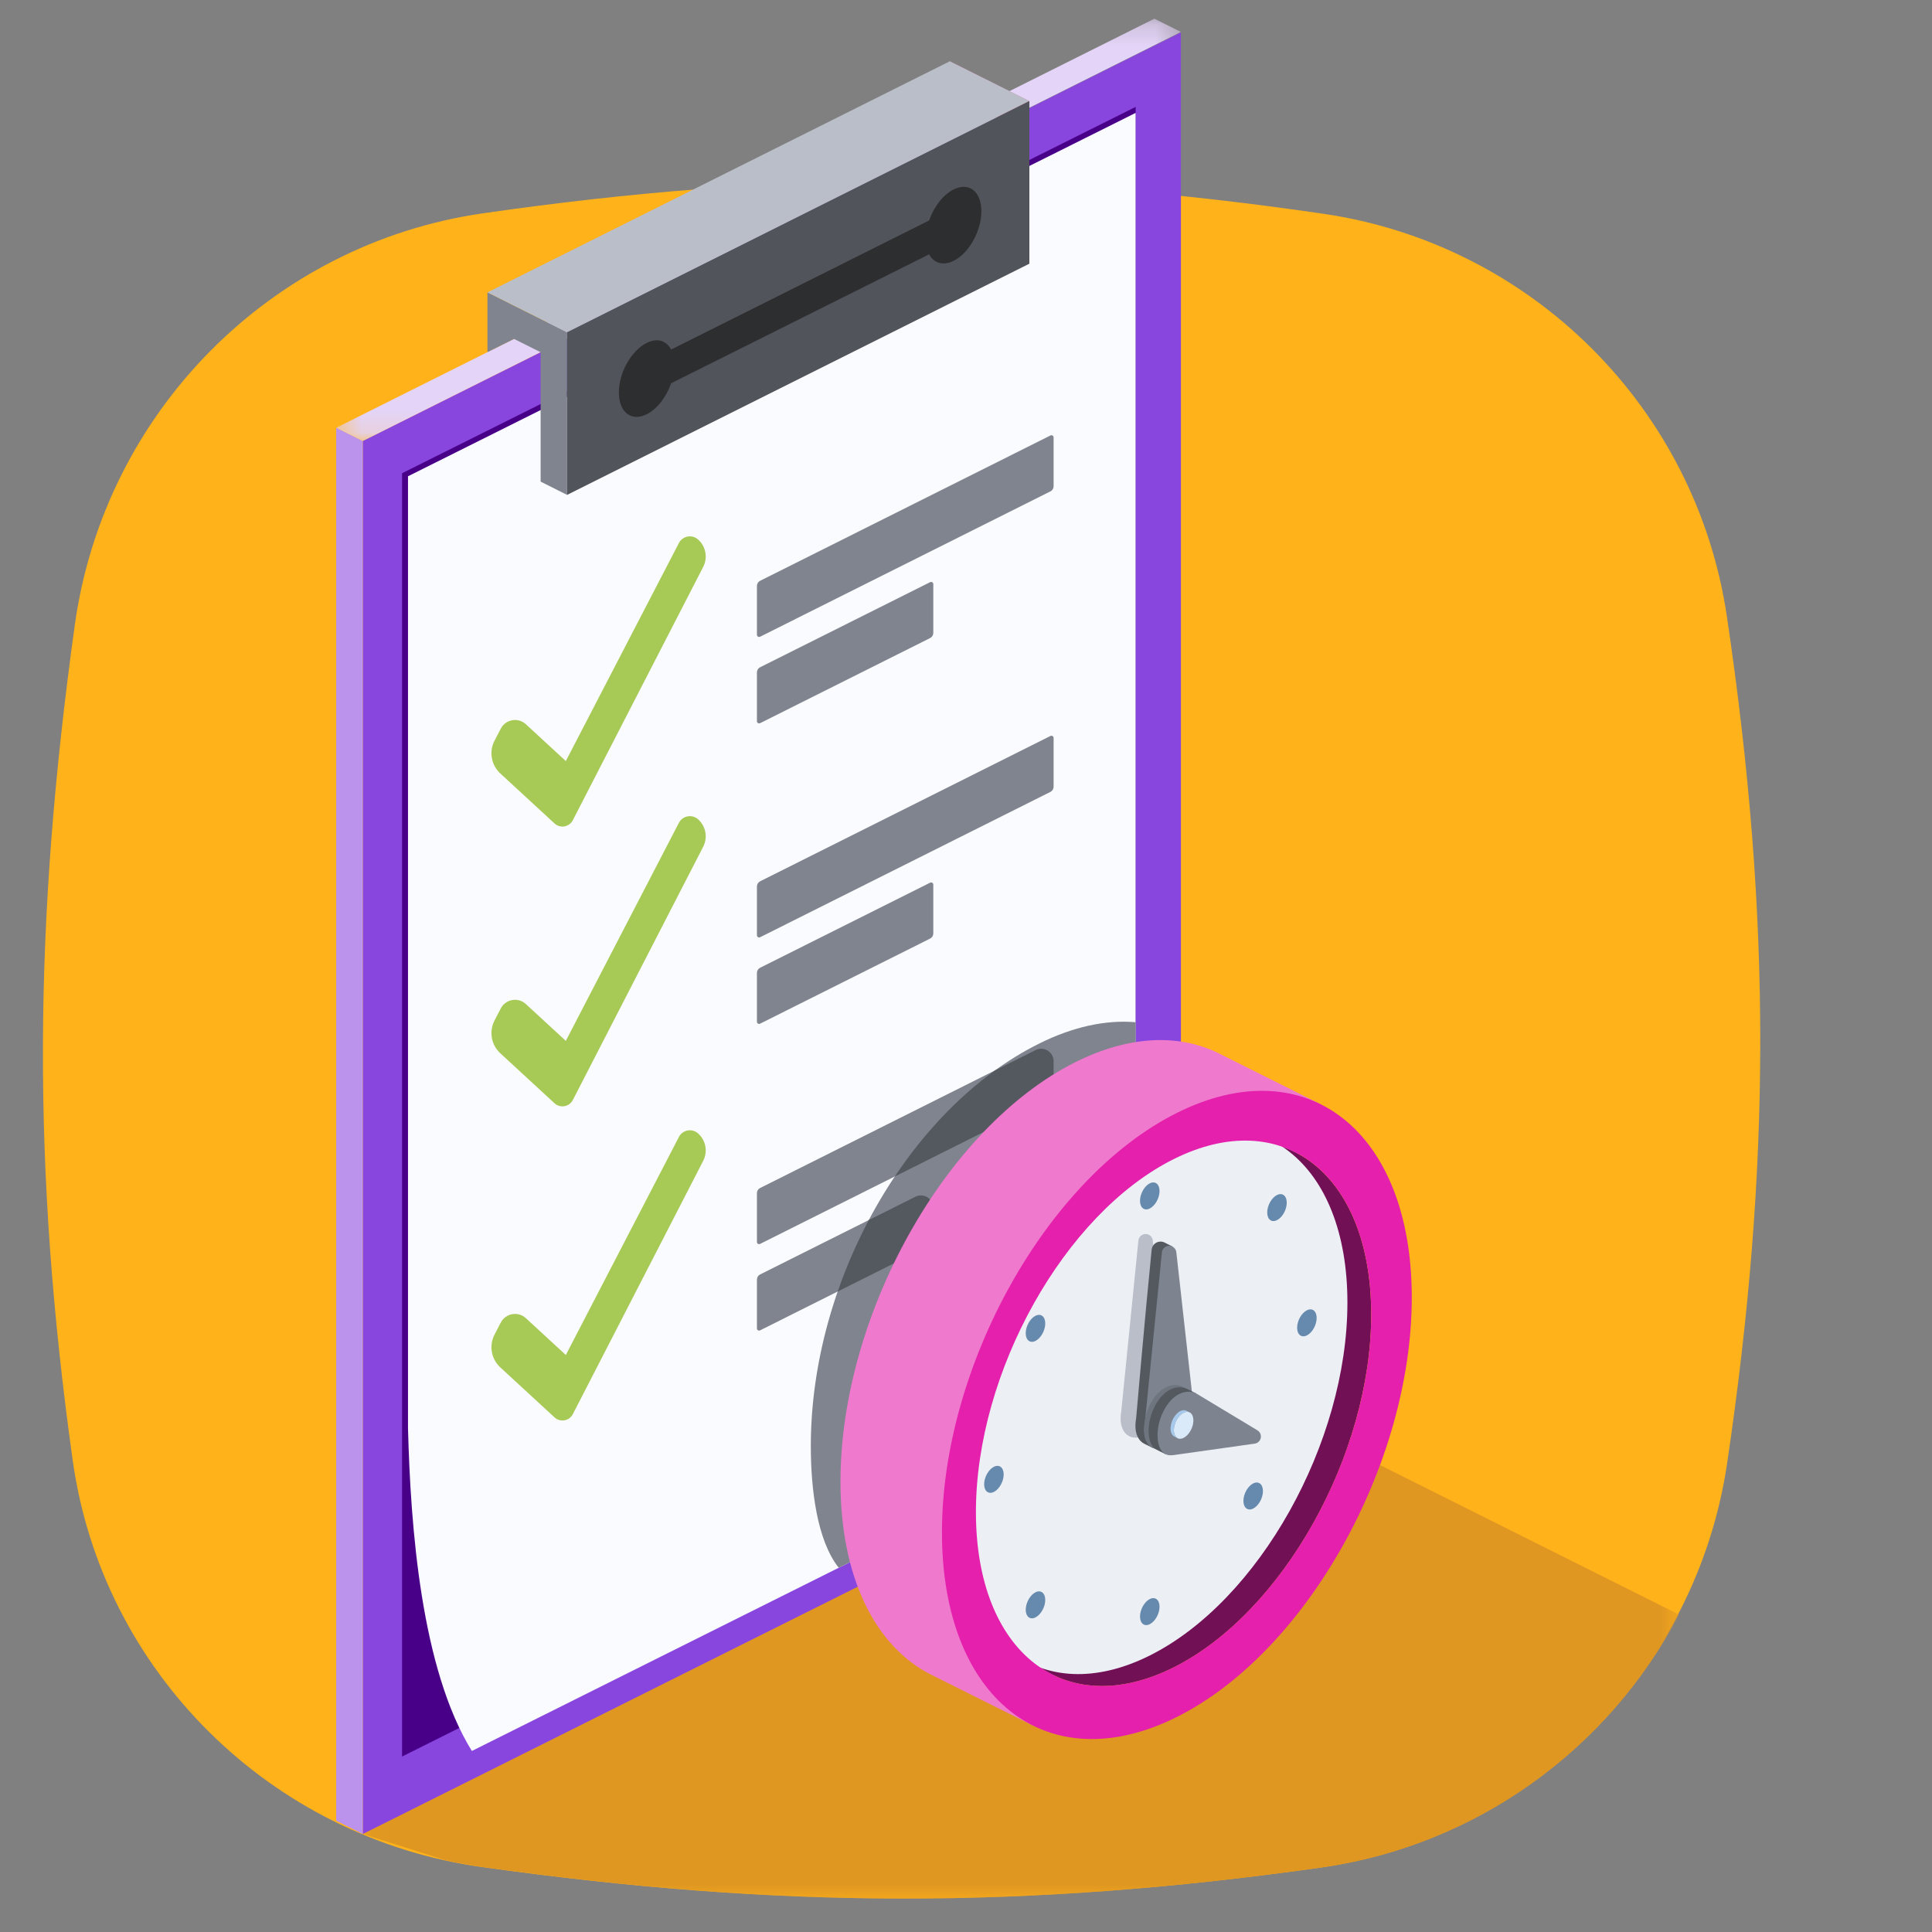 <?xml version="1.0" encoding="UTF-8"?>
<svg width="90px" height="90px" viewBox="0 0 90 90" version="1.1" xmlns="http://www.w3.org/2000/svg" xmlns:xlink="http://www.w3.org/1999/xlink">
    <rect x="0" y="0" width="90" height="90" fill="#808080" stroke="none"/>
    <title>beneficios/gestion</title>
    <defs>
        <polygon id="path-1" points="0.083 0.203 61.398 0.203 61.398 28.148 0.083 28.148"></polygon>
        <polygon id="path-3" points="0.328 0.206 39.678 0.206 39.678 19.881 0.328 19.881"></polygon>
    </defs>
    <g id="beneficios/gestion" stroke="none" stroke-width="1" fill="none" fill-rule="evenodd">
        <g id="Group-79" transform="translate(2, 0.5)">
            <path d="M1.484,28.618 C2.859,18.716 10.613,10.858 20.509,9.435 C34.403,7.438 45.856,7.443 59.65,9.459 C69.353,10.877 77.007,18.51 78.444,28.21 C80.543,42.363 80.49,53.911 78.457,67.66 C77.011,77.441 69.266,85.126 59.476,86.503 C45.686,88.443 34.32,88.411 20.446,86.473 C10.586,85.096 2.76,77.373 1.384,67.512 C-0.525,53.838 -0.429,42.402 1.484,28.618" id="Fill-1" fill="#FFB219"></path>
            <g id="Group-5" transform="translate(14.815, 59.794)">
                <mask id="mask-2" fill="white">
                    <use xlink:href="#path-1"></use>
                </mask>
                <g id="Clip-4"></g>
                <path d="M44.71,26.709 C51.985,25.685 58.128,21.178 61.398,14.917 L31.971,0.203 L0.083,25.142 L3.948,26.366 C4.518,26.491 5.095,26.597 5.68,26.679 C19.553,28.617 30.92,28.649 44.71,26.709" id="Fill-3" fill="#E09722" mask="url(#mask-2)"></path>
            </g>
            <polygon id="Fill-6" fill="#8946DF" points="53.012 1.009 14.898 20.044 14.898 84.936 53.012 65.893"></polygon>
            <polygon id="Fill-8" fill="#480089" points="50.903 4.479 16.73 21.545 16.73 81.326 50.903 64.253"></polygon>
            <path d="M50.902,4.759 L17.006,21.687 L17.006,66.036 C17.127,70.646 17.616,77.243 19.981,81.067 L53.877,64.14 C51.313,59.178 50.811,53.786 50.902,49.089 L50.902,4.759 Z" id="Fill-10" fill="#FAFBFE"></path>
            <path d="M37.071,72.532 C36.062,71.259 35.771,68.883 35.771,66.862 C35.771,59.097 40.345,51.144 46.385,48.125 C47.995,47.319 49.524,47.003 50.902,47.119 L50.902,49.089 C50.811,53.786 51.313,59.178 53.877,64.14 L37.071,72.532 Z" id="Fill-12" fill="#7F848E"></path>
            <path d="M47.081,19.877 C47.081,19.841 47.063,19.809 47.033,19.79 C47.003,19.772 46.965,19.77 46.934,19.786 C45.546,20.48 34.798,25.861 33.408,26.556 C33.318,26.602 33.261,26.695 33.261,26.796 L33.261,29.07 C33.261,29.105 33.279,29.138 33.309,29.157 C33.339,29.175 33.376,29.177 33.408,29.161 C34.795,28.466 45.543,23.086 46.933,22.39 C47.024,22.345 47.081,22.252 47.081,22.151 L47.081,19.877 Z M41.477,26.71 C41.477,26.675 41.458,26.642 41.428,26.623 C41.398,26.605 41.361,26.603 41.33,26.619 C40.319,27.125 34.421,30.077 33.408,30.584 C33.318,30.629 33.261,30.722 33.261,30.823 L33.261,33.097 C33.261,33.133 33.279,33.165 33.309,33.184 C33.339,33.202 33.376,33.204 33.408,33.188 C34.418,32.682 40.316,29.73 41.329,29.223 C41.42,29.178 41.477,29.085 41.477,28.984 L41.477,26.71 Z M47.081,33.875 C47.081,33.84 47.063,33.807 47.033,33.789 C47.003,33.77 46.965,33.769 46.934,33.784 C45.546,34.479 34.798,39.859 33.408,40.555 C33.318,40.601 33.261,40.693 33.261,40.795 L33.261,43.069 C33.261,43.104 33.279,43.137 33.309,43.155 C33.339,43.174 33.376,43.175 33.408,43.16 C34.795,42.465 45.543,37.084 46.933,36.389 C47.024,36.343 47.081,36.251 47.081,36.149 L47.081,33.875 Z M41.477,40.709 C41.477,40.673 41.458,40.641 41.428,40.622 C41.398,40.603 41.361,40.602 41.33,40.618 C40.319,41.123 34.421,44.075 33.408,44.582 C33.318,44.628 33.261,44.721 33.261,44.822 L33.261,47.096 C33.261,47.131 33.279,47.164 33.309,47.182 C33.339,47.201 33.376,47.203 33.408,47.187 C34.418,46.681 40.316,43.729 41.329,43.222 C41.42,43.176 41.477,43.084 41.477,42.982 L41.477,40.709 Z M47.081,48.162 C47.081,48.126 47.063,48.094 47.033,48.075 C47.003,48.057 46.965,48.055 46.934,48.071 C45.546,48.765 34.798,54.146 33.408,54.842 C33.318,54.887 33.261,54.98 33.261,55.081 L33.261,57.355 C33.261,57.391 33.279,57.423 33.309,57.442 C33.339,57.461 33.376,57.462 33.408,57.446 C34.795,56.752 45.543,51.371 46.933,50.675 C47.024,50.63 47.081,50.537 47.081,50.436 L47.081,48.162 Z M41.477,54.995 C41.477,54.96 41.458,54.927 41.428,54.909 C41.398,54.89 41.361,54.888 41.33,54.904 C40.319,55.41 34.421,58.362 33.408,58.869 C33.318,58.914 33.261,59.007 33.261,59.108 L33.261,61.382 C33.261,61.418 33.279,61.451 33.309,61.469 C33.339,61.488 33.376,61.489 33.408,61.473 C34.418,60.968 40.316,58.015 41.329,57.508 C41.42,57.463 41.477,57.37 41.477,57.269 L41.477,54.995 Z" id="Fill-14" fill="#7F848E"></path>
            <path d="M44.351,49.364 L46.244,48.416 C46.424,48.326 46.636,48.336 46.807,48.441 C46.977,48.546 47.081,48.732 47.081,48.932 L47.081,49.662 C47.081,50.237 46.756,50.764 46.241,51.022 L39.683,54.305 C40.999,52.339 42.586,50.64 44.351,49.364 M38.472,56.335 L40.641,55.249 C40.82,55.159 41.032,55.169 41.203,55.274 C41.373,55.379 41.477,55.565 41.477,55.766 L41.477,56.495 C41.477,57.071 41.152,57.597 40.637,57.855 L37.023,59.664 C37.422,58.513 37.909,57.397 38.472,56.335" id="Fill-16" fill="#545960"></path>
            <polygon id="Fill-18" fill="#BB92EC" points="13.661 84.317 14.897 84.934 14.897 20.045 13.661 19.428"></polygon>
            <g id="Group-22" transform="translate(13.333, 0.164)">
                <mask id="mask-4" fill="white">
                    <use xlink:href="#path-3"></use>
                </mask>
                <g id="Clip-21"></g>
                <polygon id="Fill-20" fill="#E4D4F8" mask="url(#mask-4)" points="39.678 0.823 38.442 0.206 0.328 19.264 1.564 19.881"></polygon>
            </g>
            <polygon id="Fill-23" fill="#7F848E" points="20.708 15.903 20.708 13.12 24.416 14.977 24.416 22.554 23.184 21.935 23.184 15.908 21.946 15.289"></polygon>
            <polygon id="Fill-25" fill="#EE7AA6" points="42.24 5.134 42.24 2.352 45.948 4.208 45.948 11.786 44.71 11.167 44.71 5.14 43.478 4.521"></polygon>
            <polygon id="Fill-27" fill="#B9BEC8" points="42.244 2.355 20.708 13.12 24.416 14.977 45.952 4.206"></polygon>
            <polygon id="Fill-29" fill="#51545B" points="24.416 22.554 45.952 11.784 45.952 4.206 24.416 14.977"></polygon>
            <path d="M41.282,9.771 C41.5,9.137 41.932,8.57 42.426,8.325 C43.139,7.966 43.716,8.424 43.716,9.339 C43.716,10.26 43.139,11.295 42.426,11.649 C41.932,11.898 41.5,11.758 41.282,11.347 L29.263,17.354 C29.045,17.988 28.613,18.555 28.124,18.799 C27.407,19.158 26.829,18.7 26.829,17.785 C26.829,16.865 27.407,15.83 28.124,15.476 C28.613,15.226 29.045,15.367 29.263,15.783 L41.282,9.771 Z" id="Fill-31" fill="#2D2E2F"></path>
            <path d="M24.358,34.954 C24.358,34.954 28.383,27.191 29.626,24.796 C29.71,24.633 29.867,24.52 30.048,24.492 C30.229,24.464 30.412,24.523 30.542,24.653 C30.549,24.66 30.556,24.667 30.563,24.674 C30.89,24.999 30.969,25.498 30.758,25.908 C29.582,28.194 25.818,35.506 24.684,37.709 C24.606,37.86 24.463,37.966 24.296,37.996 C24.129,38.025 23.958,37.975 23.833,37.86 C23.175,37.253 22.043,36.21 21.306,35.53 C20.882,35.139 20.772,34.514 21.038,34.002 C21.133,33.819 21.233,33.625 21.329,33.442 C21.436,33.236 21.633,33.091 21.862,33.051 C22.09,33.011 22.325,33.08 22.496,33.237 C23.259,33.941 24.358,34.954 24.358,34.954" id="Fill-33" fill="#A7C955"></path>
            <path d="M24.358,47.988 C24.358,47.988 28.383,40.226 29.626,37.83 C29.71,37.668 29.867,37.555 30.048,37.527 C30.229,37.499 30.412,37.558 30.542,37.687 C30.549,37.694 30.556,37.701 30.563,37.708 C30.89,38.033 30.969,38.533 30.758,38.943 C29.582,41.229 25.818,48.54 24.684,50.744 C24.606,50.895 24.463,51 24.296,51.03 C24.129,51.06 23.958,51.01 23.833,50.895 C23.175,50.288 22.043,49.245 21.306,48.565 C20.882,48.174 20.772,47.548 21.038,47.037 C21.133,46.853 21.233,46.66 21.329,46.476 C21.436,46.27 21.633,46.126 21.862,46.086 C22.09,46.045 22.325,46.114 22.496,46.272 C23.259,46.976 24.358,47.988 24.358,47.988" id="Fill-35" fill="#A7C955"></path>
            <path d="M24.358,62.621 C24.358,62.621 28.383,54.859 29.626,52.464 C29.71,52.301 29.867,52.188 30.048,52.16 C30.229,52.132 30.412,52.191 30.542,52.32 C30.549,52.327 30.556,52.334 30.563,52.341 C30.89,52.667 30.969,53.166 30.758,53.576 C29.582,55.862 25.818,63.174 24.684,65.377 C24.606,65.528 24.463,65.634 24.296,65.663 C24.129,65.693 23.958,65.643 23.833,65.528 C23.175,64.921 22.043,63.878 21.306,63.198 C20.882,62.807 20.772,62.181 21.038,61.67 C21.133,61.487 21.233,61.293 21.329,61.11 C21.436,60.903 21.633,60.759 21.862,60.719 C22.09,60.679 22.325,60.747 22.496,60.905 C23.259,61.609 24.358,62.621 24.358,62.621" id="Fill-37" fill="#A7C955"></path>
            <path d="M41.373,77.511 C38.804,76.22 37.152,73.03 37.152,68.521 C37.152,60.755 42.055,52 48.094,48.98 C50.6,47.727 52.91,47.657 54.756,48.558 L54.758,48.559 C54.789,48.575 54.821,48.591 54.852,48.607 L59.518,50.94 L58.437,53.274 C58.826,54.522 59.038,55.965 59.038,57.578 C59.038,65.343 54.134,74.099 48.094,77.119 C47.797,77.268 47.501,77.4 47.209,77.516 L46.114,79.881 L41.373,77.511 Z" id="Fill-39" fill="#EF79CD"></path>
            <path d="M52.669,53.499 C57.751,50.958 61.876,54.2 61.876,60.733 C61.876,67.266 57.751,74.633 52.669,77.175 C47.588,79.715 43.462,76.474 43.462,69.94 C43.462,63.407 47.588,56.04 52.669,53.499" id="Fill-41" fill="#721056"></path>
            <path d="M51.561,52.945 C56.643,50.404 60.768,53.646 60.768,60.179 C60.768,66.712 56.643,74.079 51.561,76.62 C46.479,79.161 42.354,75.92 42.354,69.386 C42.354,62.853 46.479,55.486 51.561,52.945" id="Fill-43" fill="#ECEFF4"></path>
            <path d="M50.233,65.241 L50.233,65.241 C50.233,65.241 50.702,60.574 51.031,57.288 C51.048,57.117 51.192,56.986 51.365,56.985 C51.537,56.984 51.682,57.113 51.701,57.285 C52.028,60.215 52.465,64.125 52.465,64.125 C52.485,64.217 52.496,64.318 52.496,64.428 C52.496,65.175 51.982,66.039 51.349,66.356 C50.715,66.673 50.201,66.323 50.201,65.575 C50.201,65.466 50.212,65.354 50.233,65.241" id="Fill-45" fill="#B9BEC8"></path>
            <path d="M51.299,66.752 C51.051,66.628 50.892,66.335 50.892,65.921 C50.892,65.812 50.904,65.7 50.924,65.587 C50.924,65.587 51.328,60.915 51.649,57.711 C51.671,57.5 51.847,57.339 52.06,57.338 C52.127,57.337 52.191,57.353 52.248,57.381 L52.621,57.568 L52.48,57.758 L53.156,64.471 C53.177,64.563 53.188,64.664 53.188,64.773 C53.188,65.521 52.674,66.385 52.04,66.702 C51.917,66.763 51.799,66.8 51.688,66.813 L51.704,66.954 L51.299,66.752 Z" id="Fill-47" fill="#545960"></path>
            <path d="M51.329,65.79 L51.329,65.79 C51.329,65.79 51.798,61.122 52.127,57.836 C52.145,57.665 52.289,57.534 52.461,57.533 C52.633,57.532 52.778,57.661 52.798,57.833 C53.125,60.763 53.561,64.674 53.561,64.674 C53.582,64.765 53.592,64.866 53.592,64.976 C53.592,65.723 53.078,66.587 52.445,66.904 C51.812,67.221 51.297,66.871 51.297,66.124 C51.297,66.014 51.308,65.902 51.329,65.79" id="Fill-49" fill="#7D848F"></path>
            <path d="M53.159,64.134 L53.159,64.134 C53.159,64.134 54.888,65.176 55.951,65.817 C56.073,65.891 56.135,66.033 56.107,66.173 C56.078,66.313 55.965,66.419 55.824,66.439 C54.447,66.633 52.043,66.972 52.043,66.972 C51.957,66.985 51.874,66.985 51.793,66.97 C51.245,66.871 51.159,65.872 51.504,65.079 C51.977,63.993 52.754,63.882 53.159,64.134" id="Fill-51" fill="#6F757E"></path>
            <path d="M51.92,67.052 C51.446,66.872 51.386,65.936 51.713,65.183 C52.165,64.146 52.895,63.998 53.312,64.207 L53.726,64.414 L53.711,64.445 L56.16,65.922 C56.282,65.995 56.344,66.138 56.316,66.278 C56.287,66.417 56.174,66.524 56.033,66.544 L52.387,67.057 L52.293,67.241 L51.92,67.054 L51.92,67.052 Z" id="Fill-53" fill="#545960"></path>
            <path d="M53.782,64.446 L53.782,64.446 C53.782,64.446 55.512,65.488 56.574,66.129 C56.696,66.203 56.759,66.345 56.731,66.485 C56.702,66.624 56.589,66.731 56.447,66.751 C55.071,66.945 52.666,67.284 52.666,67.284 C52.581,67.297 52.498,67.297 52.417,67.282 C51.868,67.183 51.782,66.184 52.128,65.391 C52.601,64.305 53.378,64.194 53.782,64.446" id="Fill-55" fill="#7D848F"></path>
            <path d="M53.138,65.31 C53.389,65.185 53.593,65.345 53.593,65.668 C53.593,65.991 53.389,66.355 53.138,66.481 C52.886,66.607 52.682,66.446 52.682,66.123 C52.682,65.8 52.886,65.436 53.138,65.31" id="Fill-57" fill="#DAEAF9"></path>
            <path d="M46.237,60.794 C46.488,60.668 46.692,60.828 46.692,61.152 C46.692,61.475 46.488,61.839 46.237,61.965 C45.986,62.09 45.782,61.93 45.782,61.607 C45.782,61.284 45.986,60.919 46.237,60.794" id="Fill-59" fill="#658AAD"></path>
            <path d="M57.487,55.169 C57.739,55.043 57.942,55.203 57.942,55.526 C57.942,55.849 57.739,56.214 57.487,56.339 C57.236,56.465 57.032,56.305 57.032,55.982 C57.032,55.658 57.236,55.294 57.487,55.169" id="Fill-61" fill="#658AAD"></path>
            <path d="M44.3,67.828 C44.551,67.702 44.755,67.862 44.755,68.186 C44.755,68.509 44.551,68.873 44.3,68.999 C44.049,69.124 43.845,68.964 43.845,68.641 C43.845,68.318 44.049,67.953 44.3,67.828" id="Fill-63" fill="#658AAD"></path>
            <path d="M58.88,60.538 C59.132,60.412 59.335,60.572 59.335,60.895 C59.335,61.219 59.132,61.583 58.88,61.708 C58.629,61.834 58.425,61.674 58.425,61.351 C58.425,61.027 58.629,60.663 58.88,60.538" id="Fill-65" fill="#658AAD"></path>
            <path d="M51.561,54.625 C51.812,54.5 52.016,54.66 52.016,54.983 C52.016,55.306 51.812,55.67 51.561,55.796 C51.31,55.922 51.106,55.761 51.106,55.438 C51.106,55.115 51.31,54.751 51.561,54.625" id="Fill-67" fill="#658AAD"></path>
            <path d="M51.561,73.99 C51.812,73.864 52.016,74.025 52.016,74.348 C52.016,74.671 51.812,75.035 51.561,75.161 C51.31,75.286 51.106,75.126 51.106,74.803 C51.106,74.48 51.31,74.116 51.561,73.99" id="Fill-69" fill="#658AAD"></path>
            <path d="M56.378,68.604 C56.63,68.478 56.833,68.638 56.833,68.962 C56.833,69.285 56.63,69.649 56.378,69.775 C56.127,69.9 55.923,69.74 55.923,69.417 C55.923,69.094 56.127,68.729 56.378,68.604" id="Fill-71" fill="#658AAD"></path>
            <path d="M46.237,73.675 C46.488,73.549 46.692,73.709 46.692,74.032 C46.692,74.355 46.488,74.719 46.237,74.845 C45.986,74.971 45.782,74.81 45.782,74.488 C45.782,74.165 45.986,73.8 46.237,73.675" id="Fill-73" fill="#658AAD"></path>
            <path d="M52.858,66.497 L52.858,66.497 L52.705,66.42 C52.598,66.367 52.529,66.234 52.529,66.046 C52.529,65.723 52.732,65.359 52.984,65.233 C53.089,65.181 53.186,65.178 53.263,65.217 L53.416,65.294 C53.339,65.255 53.242,65.258 53.138,65.31 C52.886,65.436 52.682,65.8 52.682,66.123 C52.682,66.311 52.751,66.444 52.858,66.497" id="Fill-75" fill="#A7CAEC"></path>
            <path d="M52.669,53.499 C57.751,50.958 61.876,54.2 61.876,60.733 C61.876,67.266 57.751,74.633 52.669,77.175 C47.588,79.715 43.462,76.474 43.462,69.94 C43.462,63.407 47.588,56.04 52.669,53.499 M52.823,51.344 C58.863,48.324 63.766,52.177 63.766,59.942 C63.766,67.707 58.863,76.463 52.823,79.483 C46.783,82.503 41.88,78.65 41.88,70.885 C41.88,63.12 46.783,54.363 52.823,51.344" id="Fill-77" fill="#E420AC"></path>
        </g>
    </g>
</svg>